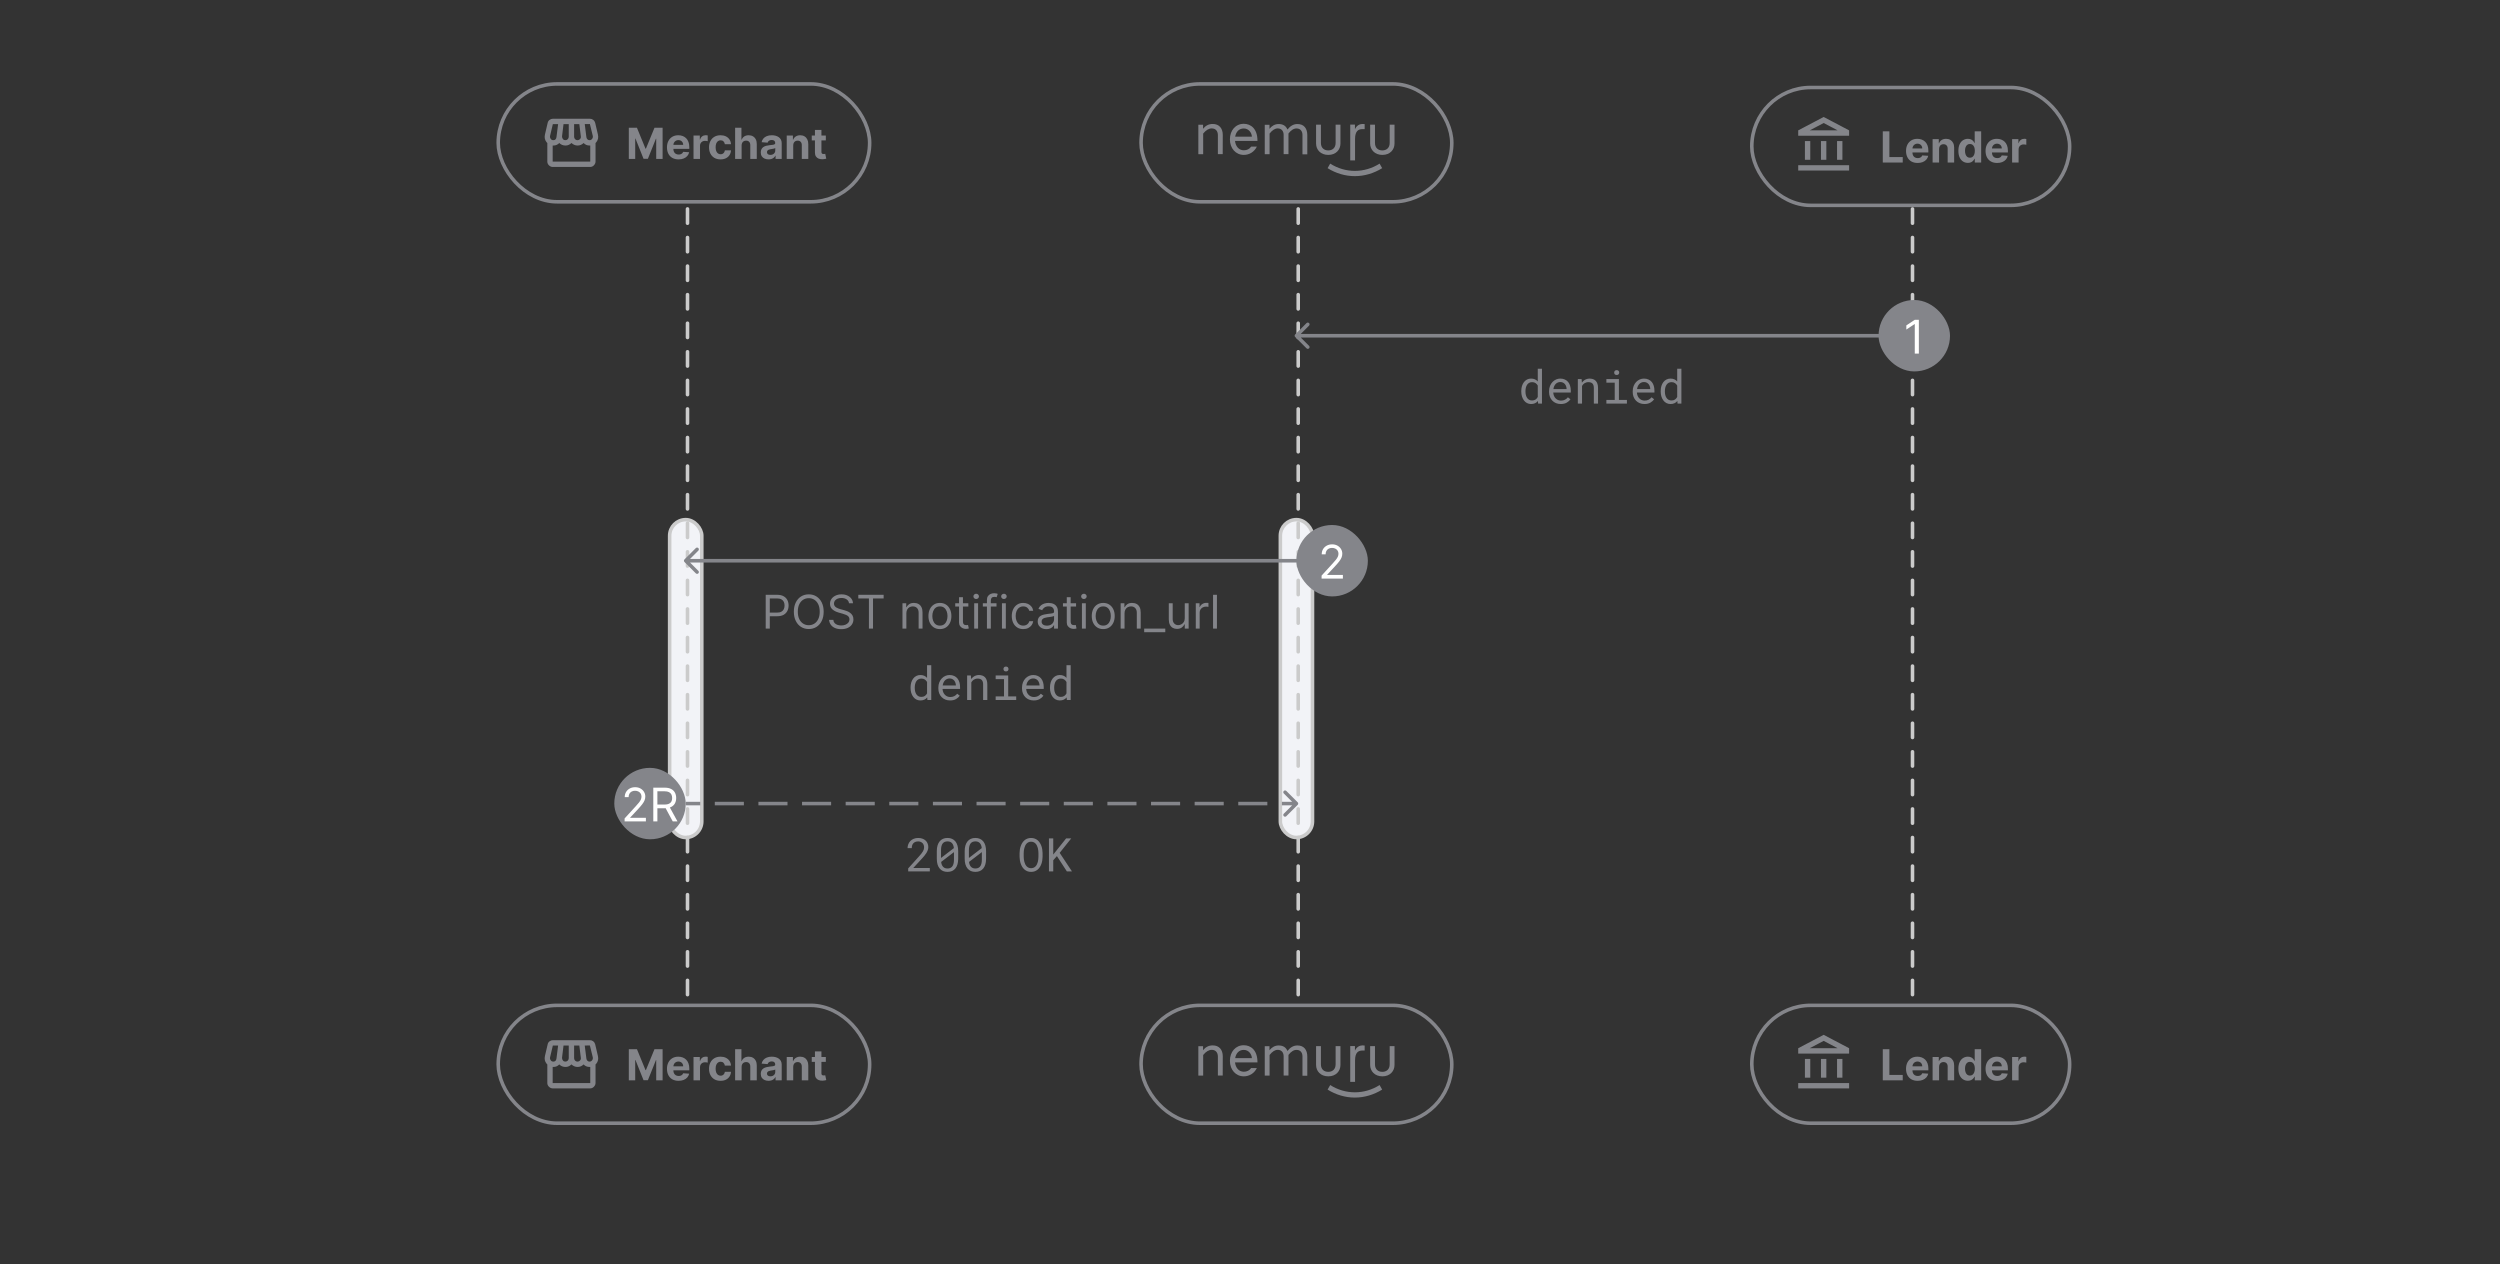 <svg width="700" height="354" viewBox="0 0 700 354" fill="none" xmlns="http://www.w3.org/2000/svg">
<rect x="0" y="0" width="700" height="354" fill="#333333" stroke="none"/>
<rect x="187.5" y="145.5" width="9" height="89" rx="4.5" fill="#F2F3F7" stroke="#CBCBCB"/>
<rect x="358.5" y="145.5" width="9" height="89" rx="4.5" fill="#F2F3F7" stroke="#CBCBCB"/>
<line x1="192.5" y1="58.5" x2="192.5" y2="280.5" stroke="#CBCBCB" stroke-linecap="round" stroke-dasharray="4 4"/>
<line x1="363.5" y1="58.5" x2="363.5" y2="280.5" stroke="#CBCBCB" stroke-linecap="round" stroke-dasharray="4 4"/>
<line x1="535.5" y1="58.5" x2="535.5" y2="280.5" stroke="#CBCBCB" stroke-linecap="round" stroke-dasharray="4 4"/>
<path d="M362.646 93.646C362.451 93.842 362.451 94.158 362.646 94.354L365.828 97.535C366.024 97.731 366.34 97.731 366.536 97.535C366.731 97.34 366.731 97.024 366.536 96.828L363.707 94L366.536 91.172C366.731 90.976 366.731 90.66 366.536 90.465C366.34 90.269 366.024 90.269 365.828 90.465L362.646 93.646ZM535 93.5L363 93.5V94.5L535 94.5V93.5Z" fill="#84858A"/>
<path d="M425.957 109.509V109.642C425.957 110.133 426.022 110.592 426.154 111.02C426.285 111.443 426.469 111.811 426.706 112.124C426.943 112.437 427.228 112.683 427.563 112.86C427.901 113.038 428.278 113.127 428.693 113.127C429.116 113.127 429.486 113.055 429.803 112.911C430.121 112.767 430.394 112.556 430.622 112.276L430.673 113H431.752V103.25H430.578V106.811C430.354 106.549 430.087 106.35 429.778 106.214C429.473 106.075 429.116 106.005 428.705 106.005C428.286 106.005 427.908 106.092 427.569 106.265C427.23 106.439 426.943 106.68 426.706 106.989C426.465 107.298 426.278 107.668 426.147 108.1C426.02 108.527 425.957 108.997 425.957 109.509ZM427.131 109.642V109.509C427.131 109.174 427.167 108.857 427.239 108.557C427.311 108.252 427.423 107.983 427.575 107.75C427.723 107.522 427.914 107.34 428.147 107.205C428.384 107.069 428.667 107.001 428.997 107.001C429.382 107.001 429.704 107.092 429.962 107.274C430.22 107.452 430.425 107.681 430.578 107.96V111.146C430.425 111.447 430.22 111.686 429.962 111.864C429.704 112.042 429.378 112.13 428.985 112.13C428.659 112.13 428.379 112.065 428.147 111.934C427.914 111.798 427.723 111.616 427.575 111.388C427.423 111.159 427.311 110.895 427.239 110.594C427.167 110.294 427.131 109.976 427.131 109.642ZM437.021 113.127C437.689 113.127 438.25 112.994 438.703 112.727C439.16 112.456 439.503 112.147 439.731 111.8L439.014 111.242C438.798 111.521 438.527 111.745 438.201 111.915C437.876 112.084 437.503 112.168 437.084 112.168C436.767 112.168 436.477 112.109 436.215 111.991C435.952 111.872 435.728 111.709 435.542 111.502C435.36 111.307 435.216 111.083 435.11 110.829C435.008 110.575 434.943 110.281 434.913 109.947V109.902H439.82V109.375C439.82 108.897 439.759 108.453 439.636 108.042C439.517 107.632 439.335 107.274 439.09 106.97C438.845 106.669 438.536 106.434 438.163 106.265C437.795 106.092 437.363 106.005 436.868 106.005C436.475 106.005 436.09 106.085 435.713 106.246C435.341 106.407 435.008 106.638 434.716 106.938C434.42 107.243 434.183 107.615 434.006 108.055C433.828 108.491 433.739 108.986 433.739 109.541V109.807C433.739 110.285 433.819 110.728 433.98 111.134C434.141 111.54 434.365 111.891 434.653 112.188C434.941 112.484 435.286 112.714 435.688 112.879C436.094 113.044 436.538 113.127 437.021 113.127ZM436.868 106.97C437.169 106.97 437.427 107.025 437.643 107.135C437.863 107.245 438.045 107.389 438.189 107.566C438.333 107.744 438.445 107.956 438.525 108.201C438.605 108.442 438.646 108.669 438.646 108.88V108.938H434.951C434.998 108.62 435.078 108.341 435.193 108.1C435.311 107.854 435.455 107.647 435.624 107.478C435.793 107.312 435.984 107.188 436.196 107.103C436.407 107.014 436.631 106.97 436.868 106.97ZM441.794 113H442.968V108.074C443.049 107.926 443.142 107.791 443.248 107.668C443.358 107.545 443.476 107.437 443.603 107.344C443.76 107.238 443.931 107.156 444.117 107.097C444.304 107.033 444.505 107.001 444.72 107.001C444.97 107.001 445.19 107.031 445.381 107.09C445.575 107.15 445.74 107.245 445.876 107.376C446.007 107.507 446.106 107.679 446.174 107.89C446.242 108.102 446.276 108.36 446.276 108.665V113H447.45V108.639C447.45 108.182 447.393 107.789 447.279 107.458C447.168 107.124 447.01 106.849 446.802 106.633C446.595 106.417 446.343 106.259 446.047 106.157C445.755 106.056 445.429 106.005 445.07 106.005C444.803 106.009 444.549 106.049 444.308 106.125C444.071 106.197 443.851 106.301 443.648 106.437C443.512 106.525 443.383 106.631 443.26 106.754C443.142 106.872 443.032 107.004 442.93 107.147L442.848 106.132H441.794V113ZM449.786 106.132V107.154H452.122V111.984H449.786V113H455.537V111.984H453.296V106.132H449.786ZM451.969 104.329C451.969 104.52 452.027 104.678 452.141 104.805C452.259 104.932 452.437 104.996 452.674 104.996C452.907 104.996 453.082 104.932 453.201 104.805C453.319 104.678 453.379 104.52 453.379 104.329C453.379 104.223 453.362 104.126 453.328 104.037C453.294 103.948 453.243 103.874 453.175 103.815C453.12 103.76 453.051 103.718 452.966 103.688C452.881 103.654 452.784 103.637 452.674 103.637C452.564 103.637 452.465 103.654 452.376 103.688C452.291 103.718 452.221 103.76 452.166 103.815C452.098 103.878 452.048 103.955 452.014 104.043C451.984 104.132 451.969 104.228 451.969 104.329ZM460.444 113.127C461.112 113.127 461.673 112.994 462.126 112.727C462.583 112.456 462.925 112.147 463.154 111.8L462.437 111.242C462.221 111.521 461.95 111.745 461.624 111.915C461.298 112.084 460.926 112.168 460.507 112.168C460.19 112.168 459.9 112.109 459.637 111.991C459.375 111.872 459.151 111.709 458.965 111.502C458.783 111.307 458.639 111.083 458.533 110.829C458.431 110.575 458.366 110.281 458.336 109.947V109.902H463.243V109.375C463.243 108.897 463.182 108.453 463.059 108.042C462.94 107.632 462.758 107.274 462.513 106.97C462.267 106.669 461.959 106.434 461.586 106.265C461.218 106.092 460.786 106.005 460.291 106.005C459.898 106.005 459.513 106.085 459.136 106.246C458.764 106.407 458.431 106.638 458.139 106.938C457.843 107.243 457.606 107.615 457.428 108.055C457.251 108.491 457.162 108.986 457.162 109.541V109.807C457.162 110.285 457.242 110.728 457.403 111.134C457.564 111.54 457.788 111.891 458.076 112.188C458.364 112.484 458.709 112.714 459.111 112.879C459.517 113.044 459.961 113.127 460.444 113.127ZM460.291 106.97C460.592 106.97 460.85 107.025 461.066 107.135C461.286 107.245 461.468 107.389 461.612 107.566C461.755 107.744 461.868 107.956 461.948 108.201C462.028 108.442 462.069 108.669 462.069 108.88V108.938H458.374C458.421 108.62 458.501 108.341 458.615 108.1C458.734 107.854 458.878 107.647 459.047 107.478C459.216 107.312 459.407 107.188 459.618 107.103C459.83 107.014 460.054 106.97 460.291 106.97ZM464.995 109.509V109.642C464.995 110.133 465.06 110.592 465.192 111.02C465.323 111.443 465.507 111.811 465.744 112.124C465.981 112.437 466.266 112.683 466.601 112.86C466.939 113.038 467.316 113.127 467.731 113.127C468.154 113.127 468.524 113.055 468.841 112.911C469.159 112.767 469.432 112.556 469.66 112.276L469.711 113H470.79V103.25H469.616V106.811C469.392 106.549 469.125 106.35 468.816 106.214C468.511 106.075 468.154 106.005 467.743 106.005C467.324 106.005 466.946 106.092 466.607 106.265C466.269 106.439 465.981 106.68 465.744 106.989C465.503 107.298 465.316 107.668 465.185 108.1C465.058 108.527 464.995 108.997 464.995 109.509ZM466.169 109.642V109.509C466.169 109.174 466.205 108.857 466.277 108.557C466.349 108.252 466.461 107.983 466.613 107.75C466.762 107.522 466.952 107.34 467.185 107.205C467.422 107.069 467.705 107.001 468.035 107.001C468.42 107.001 468.742 107.092 469 107.274C469.258 107.452 469.464 107.681 469.616 107.96V111.146C469.464 111.447 469.258 111.686 469 111.864C468.742 112.042 468.416 112.13 468.023 112.13C467.697 112.13 467.418 112.065 467.185 111.934C466.952 111.798 466.762 111.616 466.613 111.388C466.461 111.159 466.349 110.895 466.277 110.594C466.205 110.294 466.169 109.976 466.169 109.642Z" fill="#84858A"/>
<rect x="526" y="84" width="20" height="20" rx="10" fill="#84858A"/>
<path d="M537.281 89.546V99H536.136V90.746H536.081L533.773 92.278V91.115L536.136 89.546H537.281Z" fill="white"/>
<path d="M191.646 156.646C191.451 156.842 191.451 157.158 191.646 157.354L194.828 160.536C195.024 160.731 195.34 160.731 195.536 160.536C195.731 160.34 195.731 160.024 195.536 159.828L192.707 157L195.536 154.172C195.731 153.976 195.731 153.66 195.536 153.464C195.34 153.269 195.024 153.269 194.828 153.464L191.646 156.646ZM364 156.5L192 156.5V157.5L364 157.5V156.5Z" fill="#84858A"/>
<path d="M214.398 176V166.545H217.592C218.334 166.545 218.94 166.679 219.411 166.947C219.885 167.212 220.236 167.57 220.464 168.023C220.691 168.475 220.805 168.98 220.805 169.537C220.805 170.094 220.691 170.6 220.464 171.056C220.239 171.511 219.891 171.874 219.42 172.145C218.949 172.413 218.346 172.547 217.611 172.547H215.321V171.531H217.574C218.081 171.531 218.489 171.444 218.797 171.268C219.105 171.093 219.328 170.856 219.466 170.557C219.608 170.256 219.679 169.915 219.679 169.537C219.679 169.158 219.608 168.82 219.466 168.521C219.328 168.223 219.103 167.989 218.792 167.82C218.482 167.647 218.069 167.561 217.555 167.561H215.542V176H214.398ZM230.627 171.273C230.627 172.27 230.447 173.132 230.087 173.858C229.727 174.584 229.233 175.144 228.605 175.538C227.977 175.932 227.26 176.129 226.453 176.129C225.647 176.129 224.93 175.932 224.302 175.538C223.674 175.144 223.18 174.584 222.82 173.858C222.46 173.132 222.28 172.27 222.28 171.273C222.28 170.276 222.46 169.414 222.82 168.688C223.18 167.961 223.674 167.401 224.302 167.007C224.93 166.613 225.647 166.416 226.453 166.416C227.26 166.416 227.977 166.613 228.605 167.007C229.233 167.401 229.727 167.961 230.087 168.688C230.447 169.414 230.627 170.276 230.627 171.273ZM229.519 171.273C229.519 170.454 229.382 169.763 229.108 169.2C228.837 168.637 228.469 168.21 228.005 167.921C227.543 167.632 227.026 167.487 226.453 167.487C225.881 167.487 225.362 167.632 224.898 167.921C224.436 168.21 224.068 168.637 223.794 169.2C223.524 169.763 223.388 170.454 223.388 171.273C223.388 172.091 223.524 172.782 223.794 173.346C224.068 173.909 224.436 174.335 224.898 174.624C225.362 174.914 225.881 175.058 226.453 175.058C227.026 175.058 227.543 174.914 228.005 174.624C228.469 174.335 228.837 173.909 229.108 173.346C229.382 172.782 229.519 172.091 229.519 171.273ZM237.722 168.909C237.667 168.441 237.442 168.078 237.048 167.82C236.654 167.561 236.171 167.432 235.599 167.432C235.18 167.432 234.814 167.5 234.5 167.635C234.189 167.77 233.946 167.957 233.771 168.194C233.598 168.431 233.512 168.7 233.512 169.001C233.512 169.254 233.572 169.471 233.692 169.652C233.815 169.831 233.972 169.98 234.163 170.1C234.354 170.217 234.554 170.314 234.763 170.391C234.972 170.465 235.165 170.525 235.34 170.571L236.3 170.83C236.547 170.894 236.821 170.983 237.122 171.097C237.427 171.211 237.718 171.367 237.995 171.564C238.275 171.757 238.506 172.007 238.687 172.311C238.869 172.616 238.959 172.99 238.959 173.433C238.959 173.944 238.826 174.406 238.558 174.818C238.293 175.231 237.905 175.558 237.395 175.801C236.887 176.045 236.27 176.166 235.543 176.166C234.866 176.166 234.28 176.057 233.784 175.838C233.292 175.62 232.904 175.315 232.621 174.924C232.341 174.533 232.182 174.08 232.146 173.562H233.327C233.358 173.92 233.478 174.215 233.687 174.449C233.9 174.68 234.168 174.852 234.491 174.966C234.817 175.077 235.168 175.132 235.543 175.132C235.98 175.132 236.373 175.061 236.72 174.92C237.068 174.775 237.344 174.575 237.547 174.32C237.75 174.061 237.852 173.759 237.852 173.415C237.852 173.101 237.764 172.845 237.588 172.648C237.413 172.451 237.182 172.291 236.896 172.168C236.61 172.045 236.3 171.937 235.968 171.845L234.805 171.513C234.066 171.3 233.481 170.997 233.05 170.603C232.62 170.209 232.404 169.694 232.404 169.057C232.404 168.527 232.547 168.066 232.833 167.672C233.123 167.275 233.511 166.967 233.997 166.749C234.486 166.527 235.032 166.416 235.636 166.416C236.245 166.416 236.787 166.525 237.261 166.744C237.735 166.959 238.11 167.255 238.387 167.63C238.667 168.006 238.815 168.432 238.83 168.909H237.722ZM240.325 167.561V166.545H247.416V167.561H244.443V176H243.298V167.561H240.325ZM253.781 171.734V176H252.691V168.909H253.744V170.017H253.836C254.002 169.657 254.255 169.368 254.593 169.149C254.932 168.928 255.369 168.817 255.904 168.817C256.384 168.817 256.804 168.915 257.165 169.112C257.525 169.306 257.805 169.602 258.005 169.999C258.205 170.393 258.305 170.891 258.305 171.494V176H257.215V171.568C257.215 171.011 257.071 170.577 256.781 170.266C256.492 169.952 256.095 169.795 255.59 169.795C255.243 169.795 254.932 169.871 254.658 170.022C254.387 170.172 254.173 170.393 254.016 170.682C253.859 170.971 253.781 171.322 253.781 171.734ZM263.176 176.148C262.536 176.148 261.975 175.995 261.491 175.691C261.011 175.386 260.636 174.96 260.365 174.412C260.097 173.864 259.963 173.224 259.963 172.491C259.963 171.753 260.097 171.108 260.365 170.557C260.636 170.006 261.011 169.578 261.491 169.274C261.975 168.969 262.536 168.817 263.176 168.817C263.817 168.817 264.377 168.969 264.857 169.274C265.34 169.578 265.715 170.006 265.983 170.557C266.254 171.108 266.389 171.753 266.389 172.491C266.389 173.224 266.254 173.864 265.983 174.412C265.715 174.96 265.34 175.386 264.857 175.691C264.377 175.995 263.817 176.148 263.176 176.148ZM263.176 175.169C263.663 175.169 264.063 175.044 264.377 174.795C264.691 174.546 264.923 174.218 265.074 173.812C265.225 173.406 265.3 172.965 265.3 172.491C265.3 172.018 265.225 171.576 265.074 171.167C264.923 170.757 264.691 170.426 264.377 170.174C264.063 169.922 263.663 169.795 263.176 169.795C262.69 169.795 262.29 169.922 261.976 170.174C261.662 170.426 261.43 170.757 261.279 171.167C261.128 171.576 261.053 172.018 261.053 172.491C261.053 172.965 261.128 173.406 261.279 173.812C261.43 174.218 261.662 174.546 261.976 174.795C262.29 175.044 262.69 175.169 263.176 175.169ZM271.136 168.909V169.832H267.462V168.909H271.136ZM268.533 167.21H269.622V173.969C269.622 174.277 269.667 174.507 269.756 174.661C269.848 174.812 269.965 174.914 270.107 174.966C270.252 175.015 270.404 175.04 270.564 175.04C270.684 175.04 270.782 175.034 270.859 175.021C270.936 175.006 270.998 174.994 271.044 174.984L271.266 175.963C271.192 175.991 271.089 176.018 270.956 176.046C270.824 176.077 270.656 176.092 270.453 176.092C270.145 176.092 269.844 176.026 269.548 175.894C269.256 175.761 269.013 175.56 268.819 175.289C268.628 175.018 268.533 174.677 268.533 174.264V167.21ZM272.775 176V168.909H273.865V176H272.775ZM273.329 167.727C273.117 167.727 272.934 167.655 272.78 167.51C272.629 167.366 272.554 167.192 272.554 166.989C272.554 166.786 272.629 166.612 272.78 166.467C272.934 166.322 273.117 166.25 273.329 166.25C273.542 166.25 273.723 166.322 273.874 166.467C274.028 166.612 274.105 166.786 274.105 166.989C274.105 167.192 274.028 167.366 273.874 167.51C273.723 167.655 273.542 167.727 273.329 167.727ZM279.018 168.909V169.832H275.195V168.909H279.018ZM276.34 176V167.93C276.34 167.524 276.436 167.186 276.626 166.915C276.817 166.644 277.065 166.441 277.37 166.305C277.674 166.17 277.996 166.102 278.335 166.102C278.602 166.102 278.821 166.124 278.99 166.167C279.159 166.21 279.286 166.25 279.369 166.287L279.055 167.229C278.999 167.21 278.922 167.187 278.824 167.159C278.729 167.132 278.602 167.118 278.445 167.118C278.085 167.118 277.825 167.209 277.665 167.39C277.508 167.572 277.43 167.838 277.43 168.189V176H276.34ZM280.545 176V168.909H281.634V176H280.545ZM281.099 167.727C280.886 167.727 280.703 167.655 280.549 167.51C280.399 167.366 280.323 167.192 280.323 166.989C280.323 166.786 280.399 166.612 280.549 166.467C280.703 166.322 280.886 166.25 281.099 166.25C281.311 166.25 281.493 166.322 281.643 166.467C281.797 166.612 281.874 166.786 281.874 166.989C281.874 167.192 281.797 167.366 281.643 167.51C281.493 167.655 281.311 167.727 281.099 167.727ZM286.51 176.148C285.846 176.148 285.273 175.991 284.793 175.677C284.313 175.363 283.944 174.931 283.685 174.38C283.427 173.829 283.297 173.199 283.297 172.491C283.297 171.771 283.43 171.136 283.694 170.585C283.962 170.031 284.334 169.598 284.811 169.288C285.292 168.974 285.852 168.817 286.492 168.817C286.99 168.817 287.44 168.909 287.84 169.094C288.24 169.278 288.568 169.537 288.823 169.869C289.079 170.202 289.237 170.589 289.299 171.033H288.209C288.126 170.71 287.941 170.423 287.655 170.174C287.372 169.922 286.99 169.795 286.51 169.795C286.086 169.795 285.713 169.906 285.393 170.128C285.076 170.346 284.828 170.656 284.65 171.056C284.474 171.453 284.387 171.919 284.387 172.455C284.387 173.002 284.473 173.479 284.645 173.886C284.821 174.292 285.067 174.607 285.384 174.832C285.704 175.057 286.079 175.169 286.51 175.169C286.793 175.169 287.05 175.12 287.281 175.021C287.512 174.923 287.708 174.781 287.868 174.597C288.028 174.412 288.142 174.19 288.209 173.932H289.299C289.237 174.35 289.085 174.727 288.842 175.063C288.602 175.395 288.283 175.66 287.886 175.857C287.492 176.051 287.034 176.148 286.51 176.148ZM292.978 176.166C292.529 176.166 292.121 176.082 291.755 175.912C291.388 175.74 291.098 175.492 290.882 175.169C290.667 174.843 290.559 174.449 290.559 173.987C290.559 173.581 290.639 173.252 290.799 172.999C290.959 172.744 291.173 172.544 291.441 172.399C291.709 172.254 292.004 172.147 292.327 172.076C292.653 172.002 292.981 171.944 293.31 171.901C293.741 171.845 294.091 171.804 294.358 171.776C294.629 171.745 294.826 171.694 294.949 171.624C295.075 171.553 295.139 171.43 295.139 171.254V171.217C295.139 170.762 295.014 170.408 294.765 170.156C294.518 169.903 294.144 169.777 293.643 169.777C293.123 169.777 292.715 169.891 292.419 170.119C292.124 170.346 291.916 170.589 291.796 170.848L290.762 170.479C290.947 170.048 291.193 169.712 291.501 169.472C291.812 169.229 292.15 169.06 292.516 168.964C292.886 168.866 293.249 168.817 293.606 168.817C293.834 168.817 294.095 168.844 294.391 168.9C294.689 168.952 294.977 169.061 295.254 169.228C295.534 169.394 295.766 169.645 295.951 169.98C296.136 170.316 296.228 170.765 296.228 171.328V176H295.139V175.04H295.083C295.009 175.194 294.886 175.358 294.714 175.534C294.541 175.709 294.312 175.858 294.026 175.982C293.74 176.105 293.39 176.166 292.978 176.166ZM293.144 175.188C293.575 175.188 293.938 175.103 294.234 174.934C294.532 174.764 294.757 174.546 294.908 174.278C295.062 174.01 295.139 173.729 295.139 173.433V172.436C295.092 172.491 294.991 172.542 294.834 172.588C294.68 172.632 294.501 172.67 294.298 172.704C294.098 172.735 293.903 172.762 293.712 172.787C293.524 172.808 293.372 172.827 293.255 172.842C292.972 172.879 292.707 172.939 292.461 173.022C292.218 173.102 292.021 173.224 291.87 173.387C291.722 173.547 291.648 173.766 291.648 174.043C291.648 174.421 291.789 174.707 292.069 174.901C292.352 175.092 292.71 175.188 293.144 175.188ZM301.3 168.909V169.832H297.626V168.909H301.3ZM298.697 167.21H299.786V173.969C299.786 174.277 299.831 174.507 299.92 174.661C300.012 174.812 300.129 174.914 300.271 174.966C300.416 175.015 300.568 175.04 300.728 175.04C300.848 175.04 300.946 175.034 301.023 175.021C301.1 175.006 301.162 174.994 301.208 174.984L301.43 175.963C301.356 175.991 301.253 176.018 301.12 176.046C300.988 176.077 300.82 176.092 300.617 176.092C300.309 176.092 300.008 176.026 299.712 175.894C299.42 175.761 299.177 175.56 298.983 175.289C298.792 175.018 298.697 174.677 298.697 174.264V167.21ZM302.939 176V168.909H304.029V176H302.939ZM303.493 167.727C303.281 167.727 303.098 167.655 302.944 167.51C302.793 167.366 302.718 167.192 302.718 166.989C302.718 166.786 302.793 166.612 302.944 166.467C303.098 166.322 303.281 166.25 303.493 166.25C303.706 166.25 303.887 166.322 304.038 166.467C304.192 166.612 304.269 166.786 304.269 166.989C304.269 167.192 304.192 167.366 304.038 167.51C303.887 167.655 303.706 167.727 303.493 167.727ZM308.905 176.148C308.265 176.148 307.703 175.995 307.22 175.691C306.74 175.386 306.364 174.96 306.093 174.412C305.826 173.864 305.692 173.224 305.692 172.491C305.692 171.753 305.826 171.108 306.093 170.557C306.364 170.006 306.74 169.578 307.22 169.274C307.703 168.969 308.265 168.817 308.905 168.817C309.545 168.817 310.105 168.969 310.585 169.274C311.068 169.578 311.444 170.006 311.712 170.557C311.983 171.108 312.118 171.753 312.118 172.491C312.118 173.224 311.983 173.864 311.712 174.412C311.444 174.96 311.068 175.386 310.585 175.691C310.105 175.995 309.545 176.148 308.905 176.148ZM308.905 175.169C309.391 175.169 309.791 175.044 310.105 174.795C310.419 174.546 310.651 174.218 310.802 173.812C310.953 173.406 311.028 172.965 311.028 172.491C311.028 172.018 310.953 171.576 310.802 171.167C310.651 170.757 310.419 170.426 310.105 170.174C309.791 169.922 309.391 169.795 308.905 169.795C308.419 169.795 308.019 169.922 307.705 170.174C307.391 170.426 307.158 170.757 307.008 171.167C306.857 171.576 306.781 172.018 306.781 172.491C306.781 172.965 306.857 173.406 307.008 173.812C307.158 174.218 307.391 174.546 307.705 174.795C308.019 175.044 308.419 175.169 308.905 175.169ZM314.871 171.734V176H313.781V168.909H314.834V170.017H314.926C315.092 169.657 315.344 169.368 315.683 169.149C316.022 168.928 316.459 168.817 316.994 168.817C317.474 168.817 317.894 168.915 318.254 169.112C318.614 169.306 318.895 169.602 319.095 169.999C319.295 170.393 319.395 170.891 319.395 171.494V176H318.305V171.568C318.305 171.011 318.161 170.577 317.871 170.266C317.582 169.952 317.185 169.795 316.68 169.795C316.332 169.795 316.022 169.871 315.748 170.022C315.477 170.172 315.263 170.393 315.106 170.682C314.949 170.971 314.871 171.322 314.871 171.734ZM326.279 176V177.016H320.37V176H326.279ZM331.732 173.101V168.909H332.822V176H331.732V174.8H331.658C331.492 175.16 331.234 175.466 330.883 175.718C330.532 175.968 330.089 176.092 329.553 176.092C329.11 176.092 328.716 175.995 328.371 175.801C328.027 175.605 327.756 175.309 327.559 174.915C327.362 174.518 327.263 174.018 327.263 173.415V168.909H328.353V173.341C328.353 173.858 328.498 174.27 328.787 174.578C329.079 174.886 329.452 175.04 329.904 175.04C330.175 175.04 330.45 174.971 330.73 174.832C331.014 174.694 331.251 174.481 331.441 174.195C331.635 173.909 331.732 173.544 331.732 173.101ZM334.817 176V168.909H335.87V169.98H335.944C336.073 169.629 336.307 169.345 336.645 169.126C336.984 168.908 337.365 168.798 337.79 168.798C337.87 168.798 337.97 168.8 338.09 168.803C338.21 168.806 338.301 168.811 338.363 168.817V169.925C338.326 169.915 338.241 169.902 338.109 169.883C337.979 169.862 337.843 169.851 337.698 169.851C337.353 169.851 337.045 169.923 336.775 170.068C336.507 170.209 336.294 170.406 336.137 170.659C335.984 170.908 335.907 171.193 335.907 171.513V176H334.817ZM340.744 166.545V176H339.654V166.545H340.744ZM254.957 192.509V192.642C254.957 193.133 255.022 193.592 255.154 194.02C255.285 194.443 255.469 194.811 255.706 195.124C255.943 195.437 256.228 195.683 256.563 195.86C256.901 196.038 257.278 196.127 257.693 196.127C258.116 196.127 258.486 196.055 258.803 195.911C259.121 195.767 259.394 195.556 259.622 195.276L259.673 196H260.752V186.25H259.578V189.811C259.354 189.549 259.087 189.35 258.778 189.214C258.473 189.075 258.116 189.005 257.705 189.005C257.286 189.005 256.908 189.092 256.569 189.265C256.23 189.439 255.943 189.68 255.706 189.989C255.465 190.298 255.278 190.668 255.147 191.1C255.02 191.527 254.957 191.997 254.957 192.509ZM256.131 192.642V192.509C256.131 192.174 256.167 191.857 256.239 191.557C256.311 191.252 256.423 190.983 256.575 190.75C256.723 190.522 256.914 190.34 257.147 190.205C257.384 190.069 257.667 190.001 257.997 190.001C258.382 190.001 258.704 190.092 258.962 190.274C259.22 190.452 259.425 190.681 259.578 190.96V194.146C259.425 194.447 259.22 194.686 258.962 194.864C258.704 195.042 258.378 195.13 257.985 195.13C257.659 195.13 257.379 195.065 257.147 194.934C256.914 194.798 256.723 194.616 256.575 194.388C256.423 194.159 256.311 193.895 256.239 193.594C256.167 193.294 256.131 192.976 256.131 192.642ZM266.021 196.127C266.689 196.127 267.25 195.994 267.703 195.727C268.16 195.456 268.503 195.147 268.731 194.8L268.014 194.242C267.798 194.521 267.527 194.745 267.201 194.915C266.876 195.084 266.503 195.168 266.084 195.168C265.767 195.168 265.477 195.109 265.215 194.991C264.952 194.872 264.728 194.709 264.542 194.502C264.36 194.307 264.216 194.083 264.11 193.829C264.008 193.575 263.943 193.281 263.913 192.947V192.902H268.82V192.375C268.82 191.897 268.759 191.453 268.636 191.042C268.517 190.632 268.335 190.274 268.09 189.97C267.845 189.669 267.536 189.434 267.163 189.265C266.795 189.092 266.363 189.005 265.868 189.005C265.475 189.005 265.09 189.085 264.713 189.246C264.341 189.407 264.008 189.638 263.716 189.938C263.42 190.243 263.183 190.615 263.006 191.055C262.828 191.491 262.739 191.986 262.739 192.541V192.807C262.739 193.285 262.819 193.728 262.98 194.134C263.141 194.54 263.365 194.891 263.653 195.188C263.941 195.484 264.286 195.714 264.688 195.879C265.094 196.044 265.538 196.127 266.021 196.127ZM265.868 189.97C266.169 189.97 266.427 190.025 266.643 190.135C266.863 190.245 267.045 190.389 267.189 190.566C267.333 190.744 267.445 190.956 267.525 191.201C267.605 191.442 267.646 191.669 267.646 191.88V191.938H263.951C263.998 191.62 264.078 191.341 264.193 191.1C264.311 190.854 264.455 190.647 264.624 190.478C264.793 190.312 264.984 190.188 265.196 190.103C265.407 190.014 265.631 189.97 265.868 189.97ZM270.794 196H271.968V191.074C272.049 190.926 272.142 190.791 272.248 190.668C272.358 190.545 272.476 190.437 272.603 190.344C272.76 190.238 272.931 190.156 273.117 190.097C273.304 190.033 273.505 190.001 273.72 190.001C273.97 190.001 274.19 190.031 274.381 190.09C274.575 190.15 274.74 190.245 274.876 190.376C275.007 190.507 275.106 190.679 275.174 190.89C275.242 191.102 275.276 191.36 275.276 191.665V196H276.45V191.639C276.45 191.182 276.393 190.789 276.279 190.458C276.168 190.124 276.01 189.849 275.802 189.633C275.595 189.417 275.343 189.259 275.047 189.157C274.755 189.056 274.429 189.005 274.07 189.005C273.803 189.009 273.549 189.049 273.308 189.125C273.071 189.197 272.851 189.301 272.648 189.437C272.512 189.525 272.383 189.631 272.26 189.754C272.142 189.872 272.032 190.004 271.93 190.147L271.848 189.132H270.794V196ZM278.786 189.132V190.154H281.122V194.984H278.786V196H284.537V194.984H282.296V189.132H278.786ZM280.969 187.329C280.969 187.52 281.027 187.678 281.141 187.805C281.259 187.932 281.437 187.996 281.674 187.996C281.907 187.996 282.082 187.932 282.201 187.805C282.319 187.678 282.379 187.52 282.379 187.329C282.379 187.223 282.362 187.126 282.328 187.037C282.294 186.948 282.243 186.874 282.175 186.815C282.12 186.76 282.051 186.718 281.966 186.688C281.881 186.654 281.784 186.637 281.674 186.637C281.564 186.637 281.465 186.654 281.376 186.688C281.291 186.718 281.221 186.76 281.166 186.815C281.098 186.878 281.048 186.955 281.014 187.043C280.984 187.132 280.969 187.228 280.969 187.329ZM289.444 196.127C290.112 196.127 290.673 195.994 291.126 195.727C291.583 195.456 291.925 195.147 292.154 194.8L291.437 194.242C291.221 194.521 290.95 194.745 290.624 194.915C290.298 195.084 289.926 195.168 289.507 195.168C289.19 195.168 288.9 195.109 288.637 194.991C288.375 194.872 288.151 194.709 287.965 194.502C287.783 194.307 287.639 194.083 287.533 193.829C287.431 193.575 287.366 193.281 287.336 192.947V192.902H292.243V192.375C292.243 191.897 292.182 191.453 292.059 191.042C291.94 190.632 291.758 190.274 291.513 189.97C291.267 189.669 290.959 189.434 290.586 189.265C290.218 189.092 289.786 189.005 289.291 189.005C288.898 189.005 288.513 189.085 288.136 189.246C287.764 189.407 287.431 189.638 287.139 189.938C286.843 190.243 286.606 190.615 286.428 191.055C286.251 191.491 286.162 191.986 286.162 192.541V192.807C286.162 193.285 286.242 193.728 286.403 194.134C286.564 194.54 286.788 194.891 287.076 195.188C287.364 195.484 287.709 195.714 288.111 195.879C288.517 196.044 288.961 196.127 289.444 196.127ZM289.291 189.97C289.592 189.97 289.85 190.025 290.066 190.135C290.286 190.245 290.468 190.389 290.612 190.566C290.755 190.744 290.868 190.956 290.948 191.201C291.028 191.442 291.069 191.669 291.069 191.88V191.938H287.374C287.421 191.62 287.501 191.341 287.615 191.1C287.734 190.854 287.878 190.647 288.047 190.478C288.216 190.312 288.407 190.188 288.618 190.103C288.83 190.014 289.054 189.97 289.291 189.97ZM293.995 192.509V192.642C293.995 193.133 294.06 193.592 294.192 194.02C294.323 194.443 294.507 194.811 294.744 195.124C294.981 195.437 295.266 195.683 295.601 195.86C295.939 196.038 296.316 196.127 296.731 196.127C297.154 196.127 297.524 196.055 297.841 195.911C298.159 195.767 298.432 195.556 298.66 195.276L298.711 196H299.79V186.25H298.616V189.811C298.392 189.549 298.125 189.35 297.816 189.214C297.511 189.075 297.154 189.005 296.743 189.005C296.324 189.005 295.946 189.092 295.607 189.265C295.269 189.439 294.981 189.68 294.744 189.989C294.503 190.298 294.316 190.668 294.185 191.1C294.058 191.527 293.995 191.997 293.995 192.509ZM295.169 192.642V192.509C295.169 192.174 295.205 191.857 295.277 191.557C295.349 191.252 295.461 190.983 295.613 190.75C295.762 190.522 295.952 190.34 296.185 190.205C296.422 190.069 296.705 190.001 297.035 190.001C297.42 190.001 297.742 190.092 298 190.274C298.258 190.452 298.464 190.681 298.616 190.96V194.146C298.464 194.447 298.258 194.686 298 194.864C297.742 195.042 297.416 195.13 297.023 195.13C296.697 195.13 296.418 195.065 296.185 194.934C295.952 194.798 295.762 194.616 295.613 194.388C295.461 194.159 295.349 193.895 295.277 193.594C295.205 193.294 295.169 192.976 295.169 192.642Z" fill="#84858A"/>
<rect x="363" y="147" width="20" height="20" rx="10" fill="#84858A"/>
<path d="M370.043 162V161.169L373.164 157.753C373.53 157.353 373.832 157.005 374.069 156.71C374.306 156.411 374.481 156.131 374.595 155.869C374.712 155.605 374.77 155.328 374.77 155.038C374.77 154.706 374.69 154.418 374.53 154.175C374.373 153.932 374.158 153.744 373.884 153.612C373.61 153.48 373.302 153.413 372.961 153.413C372.598 153.413 372.281 153.489 372.01 153.64C371.742 153.787 371.534 153.995 371.387 154.263C371.242 154.531 371.17 154.844 371.17 155.205H370.08C370.08 154.651 370.208 154.164 370.463 153.746C370.719 153.327 371.066 153.001 371.507 152.767C371.95 152.533 372.447 152.416 372.998 152.416C373.552 152.416 374.043 152.533 374.47 152.767C374.898 153.001 375.234 153.316 375.477 153.713C375.72 154.11 375.841 154.552 375.841 155.038C375.841 155.386 375.778 155.726 375.652 156.059C375.529 156.388 375.314 156.756 375.006 157.162C374.701 157.565 374.278 158.058 373.736 158.639L371.613 160.911V160.984H376.008V162H370.043Z" fill="white"/>
<path d="M363.354 225.354C363.549 225.158 363.549 224.842 363.354 224.646L360.172 221.464C359.976 221.269 359.66 221.269 359.464 221.464C359.269 221.66 359.269 221.976 359.464 222.172L362.293 225L359.464 227.828C359.269 228.024 359.269 228.34 359.464 228.536C359.66 228.731 359.976 228.731 360.172 228.536L363.354 225.354ZM363 224.5H358.929V225.5H363V224.5ZM354.857 224.5H346.714V225.5H354.857V224.5ZM342.643 224.5H334.5V225.5H342.643V224.5ZM330.429 224.5H322.286V225.5H330.429V224.5ZM318.214 224.5H310.071V225.5H318.214V224.5ZM306 224.5H297.857V225.5H306V224.5ZM293.786 224.5H285.643V225.5H293.786V224.5ZM281.571 224.5H273.429V225.5H281.571V224.5ZM269.357 224.5H261.214V225.5H269.357V224.5ZM257.143 224.5H249V225.5H257.143V224.5ZM244.929 224.5H236.786V225.5H244.929V224.5ZM232.714 224.5H224.571V225.5H232.714V224.5ZM220.5 224.5H212.357V225.5H220.5V224.5ZM208.286 224.5H200.143V225.5H208.286V224.5ZM196.071 224.5H192V225.5H196.071V224.5Z" fill="#84858A"/>
<path d="M260.35 244V243.042H255.71L258.192 240.35C258.425 240.096 258.645 239.842 258.852 239.588C259.064 239.33 259.25 239.07 259.411 238.808C259.567 238.545 259.692 238.281 259.785 238.014C259.878 237.743 259.925 237.47 259.925 237.195C259.925 236.827 259.859 236.486 259.728 236.173C259.601 235.86 259.417 235.589 259.176 235.361C258.935 235.132 258.638 234.955 258.287 234.828C257.94 234.696 257.549 234.631 257.113 234.631C256.639 234.631 256.216 234.707 255.843 234.859C255.475 235.012 255.164 235.217 254.91 235.475C254.652 235.733 254.455 236.036 254.32 236.383C254.184 236.726 254.117 237.092 254.117 237.481H255.297C255.297 237.193 255.333 236.933 255.405 236.7C255.481 236.467 255.596 236.269 255.748 236.104C255.896 235.943 256.082 235.818 256.307 235.729C256.535 235.64 256.804 235.596 257.113 235.596C257.367 235.596 257.593 235.64 257.792 235.729C257.995 235.814 258.169 235.93 258.313 236.078C258.452 236.226 258.558 236.402 258.63 236.605C258.706 236.804 258.744 237.018 258.744 237.246C258.744 237.432 258.721 237.614 258.674 237.792C258.628 237.965 258.549 238.15 258.439 238.344C258.329 238.543 258.183 238.759 258.001 238.992C257.82 239.224 257.593 239.491 257.322 239.792L254.294 243.156V244H260.35ZM268.291 240.464V238.3C268.291 237.712 268.223 237.191 268.088 236.738C267.952 236.281 267.758 235.896 267.504 235.583C267.246 235.27 266.931 235.033 266.558 234.872C266.19 234.707 265.769 234.625 265.295 234.625C264.825 234.625 264.404 234.707 264.032 234.872C263.664 235.033 263.353 235.27 263.099 235.583C262.841 235.896 262.644 236.281 262.508 236.738C262.373 237.191 262.305 237.712 262.305 238.3V240.464C262.305 241.053 262.373 241.575 262.508 242.032C262.644 242.485 262.841 242.866 263.099 243.175C263.357 243.492 263.672 243.731 264.044 243.892C264.417 244.049 264.838 244.127 265.308 244.127C265.782 244.127 266.203 244.047 266.571 243.886C266.939 243.725 267.25 243.488 267.504 243.175C267.758 242.866 267.952 242.485 268.088 242.032C268.223 241.575 268.291 241.053 268.291 240.464ZM263.486 240.229C263.486 240.119 263.486 240.012 263.486 239.906C263.486 239.8 263.486 239.694 263.486 239.588V238.04C263.486 237.608 263.528 237.229 263.613 236.903C263.702 236.573 263.835 236.305 264.013 236.097C264.161 235.932 264.341 235.807 264.552 235.723C264.768 235.634 265.016 235.589 265.295 235.589C265.57 235.589 265.811 235.63 266.019 235.71C266.23 235.79 266.408 235.911 266.552 236.072C266.7 236.228 266.816 236.425 266.901 236.662C266.99 236.895 267.051 237.164 267.085 237.468L263.486 240.229ZM267.11 240.712C267.11 241.165 267.064 241.558 266.971 241.893C266.882 242.227 266.74 242.498 266.545 242.705C266.402 242.857 266.226 242.974 266.019 243.054C265.811 243.135 265.574 243.175 265.308 243.175C265.054 243.175 264.825 243.139 264.622 243.067C264.419 242.991 264.245 242.881 264.102 242.737C263.945 242.584 263.818 242.392 263.721 242.159C263.623 241.922 263.556 241.649 263.518 241.34L267.11 238.592C267.11 238.71 267.11 238.861 267.11 239.042C267.11 239.22 267.11 239.341 267.11 239.404V240.712ZM276.099 240.464V238.3C276.099 237.712 276.031 237.191 275.896 236.738C275.76 236.281 275.565 235.896 275.312 235.583C275.053 235.27 274.738 235.033 274.366 234.872C273.998 234.707 273.577 234.625 273.103 234.625C272.633 234.625 272.212 234.707 271.839 234.872C271.471 235.033 271.16 235.27 270.906 235.583C270.648 235.896 270.451 236.281 270.316 236.738C270.181 237.191 270.113 237.712 270.113 238.3V240.464C270.113 241.053 270.181 241.575 270.316 242.032C270.451 242.485 270.648 242.866 270.906 243.175C271.164 243.492 271.48 243.731 271.852 243.892C272.224 244.049 272.646 244.127 273.115 244.127C273.589 244.127 274.01 244.047 274.378 243.886C274.747 243.725 275.058 243.488 275.312 243.175C275.565 242.866 275.76 242.485 275.896 242.032C276.031 241.575 276.099 241.053 276.099 240.464ZM271.293 240.229C271.293 240.119 271.293 240.012 271.293 239.906C271.293 239.8 271.293 239.694 271.293 239.588V238.04C271.293 237.608 271.336 237.229 271.42 236.903C271.509 236.573 271.643 236.305 271.82 236.097C271.968 235.932 272.148 235.807 272.36 235.723C272.576 235.634 272.823 235.589 273.103 235.589C273.378 235.589 273.619 235.63 273.826 235.71C274.038 235.79 274.216 235.911 274.359 236.072C274.507 236.228 274.624 236.425 274.709 236.662C274.797 236.895 274.859 237.164 274.893 237.468L271.293 240.229ZM274.918 240.712C274.918 241.165 274.871 241.558 274.778 241.893C274.689 242.227 274.548 242.498 274.353 242.705C274.209 242.857 274.034 242.974 273.826 243.054C273.619 243.135 273.382 243.175 273.115 243.175C272.861 243.175 272.633 243.139 272.43 243.067C272.227 242.991 272.053 242.881 271.909 242.737C271.753 242.584 271.626 242.392 271.528 242.159C271.431 241.922 271.363 241.649 271.325 241.34L274.918 238.592C274.918 238.71 274.918 238.861 274.918 239.042C274.918 239.22 274.918 239.341 274.918 239.404V240.712ZM291.923 239.912V238.858C291.919 238.528 291.889 238.194 291.834 237.855C291.784 237.517 291.703 237.191 291.593 236.878C291.479 236.565 291.335 236.273 291.162 236.002C290.992 235.727 290.789 235.488 290.552 235.285C290.315 235.082 290.042 234.923 289.733 234.809C289.424 234.69 289.08 234.631 288.699 234.631C288.318 234.631 287.973 234.69 287.664 234.809C287.359 234.923 287.089 235.082 286.852 235.285C286.615 235.492 286.409 235.733 286.236 236.008C286.067 236.279 285.927 236.571 285.817 236.884C285.703 237.197 285.618 237.523 285.563 237.862C285.512 238.196 285.485 238.528 285.48 238.858V239.912C285.485 240.242 285.514 240.574 285.569 240.909C285.624 241.243 285.709 241.567 285.823 241.88C285.933 242.193 286.075 242.487 286.249 242.762C286.422 243.033 286.627 243.27 286.864 243.473C287.101 243.676 287.372 243.837 287.677 243.956C287.986 244.07 288.331 244.127 288.711 244.127C289.092 244.127 289.435 244.07 289.74 243.956C290.049 243.837 290.322 243.676 290.559 243.473C290.796 243.27 290.999 243.033 291.168 242.762C291.341 242.491 291.483 242.199 291.593 241.886C291.703 241.573 291.784 241.249 291.834 240.915C291.889 240.576 291.919 240.242 291.923 239.912ZM290.762 238.846V239.912C290.757 240.132 290.743 240.363 290.717 240.604C290.696 240.845 290.656 241.082 290.597 241.315C290.533 241.552 290.451 241.778 290.349 241.994C290.252 242.206 290.129 242.392 289.981 242.553C289.829 242.718 289.647 242.849 289.435 242.946C289.228 243.044 288.986 243.092 288.711 243.092C288.436 243.092 288.195 243.044 287.988 242.946C287.78 242.849 287.601 242.718 287.448 242.553C287.296 242.392 287.169 242.204 287.067 241.988C286.966 241.772 286.883 241.546 286.82 241.309C286.756 241.076 286.71 240.839 286.68 240.598C286.655 240.356 286.64 240.128 286.636 239.912V238.846C286.64 238.63 286.655 238.403 286.68 238.167C286.71 237.925 286.756 237.686 286.82 237.449C286.879 237.216 286.959 236.994 287.061 236.783C287.163 236.567 287.29 236.376 287.442 236.211C287.594 236.051 287.774 235.922 287.981 235.824C288.189 235.727 288.428 235.678 288.699 235.678C288.974 235.678 289.215 235.727 289.422 235.824C289.63 235.917 289.81 236.044 289.962 236.205C290.114 236.37 290.241 236.561 290.343 236.776C290.444 236.988 290.527 237.21 290.59 237.443C290.65 237.68 290.692 237.919 290.717 238.16C290.743 238.397 290.757 238.626 290.762 238.846ZM295.935 239.709L298.728 244H300.156L296.709 238.801L299.94 234.758H298.512L295.802 238.154L294.907 239.271V234.758H293.707V244H294.907V240.877L295.935 239.709Z" fill="#84858A"/>
<rect x="172" y="215" width="20" height="20" rx="10" fill="#84858A"/>
<path d="M174.885 230V229.169L178.006 225.753C178.372 225.353 178.674 225.005 178.911 224.71C179.148 224.411 179.323 224.131 179.437 223.869C179.554 223.605 179.613 223.328 179.613 223.038C179.613 222.706 179.533 222.418 179.373 222.175C179.216 221.932 179 221.744 178.726 221.612C178.452 221.48 178.145 221.413 177.803 221.413C177.44 221.413 177.123 221.489 176.852 221.64C176.584 221.787 176.377 221.995 176.229 222.263C176.084 222.531 176.012 222.844 176.012 223.205H174.922C174.922 222.651 175.05 222.164 175.306 221.746C175.561 221.327 175.909 221.001 176.349 220.767C176.792 220.533 177.289 220.416 177.84 220.416C178.394 220.416 178.885 220.533 179.313 220.767C179.74 221.001 180.076 221.316 180.319 221.713C180.562 222.11 180.684 222.552 180.684 223.038C180.684 223.386 180.621 223.726 180.494 224.059C180.371 224.388 180.156 224.756 179.848 225.162C179.543 225.565 179.12 226.058 178.579 226.639L176.455 228.911V228.984H180.85V230H174.885ZM182.923 230V220.545H186.117C186.856 220.545 187.462 220.672 187.936 220.924C188.41 221.173 188.761 221.516 188.989 221.953C189.217 222.391 189.33 222.888 189.33 223.445C189.33 224.002 189.217 224.496 188.989 224.926C188.761 225.357 188.412 225.696 187.941 225.942C187.47 226.185 186.868 226.307 186.136 226.307H183.551V225.273H186.099C186.604 225.273 187.01 225.199 187.318 225.051C187.628 224.903 187.853 224.694 187.992 224.423C188.133 224.149 188.204 223.823 188.204 223.445C188.204 223.066 188.133 222.735 187.992 222.452C187.85 222.169 187.624 221.95 187.313 221.797C187.002 221.64 186.591 221.561 186.08 221.561H184.068V230H182.923ZM187.373 225.753L189.7 230H188.37L186.08 225.753H187.373Z" fill="white"/>
<path d="M154.795 33.25C154.472 33.25 154.165 33.355 153.88 33.565C153.595 33.775 153.43 34.045 153.355 34.375L152.582 37.682C152.395 38.5 152.545 39.212 153.04 39.828L153.25 40.038V45.25C153.25 45.625 153.4 46 153.707 46.292C154.015 46.585 154.375 46.75 154.75 46.75H165.25C165.625 46.75 166 46.6 166.292 46.292C166.585 45.985 166.75 45.625 166.75 45.25V40.038L166.96 39.828C167.455 39.212 167.605 38.5 167.417 37.682L166.645 34.375C166.547 34.045 166.375 33.775 166.097 33.565C165.827 33.355 165.535 33.25 165.205 33.25H154.795ZM165.167 34.727L165.977 38.035C166.045 38.358 165.977 38.65 165.767 38.913C165.58 39.145 165.347 39.25 165.062 39.25C164.83 39.25 164.627 39.175 164.462 38.995C164.297 38.822 164.207 38.62 164.185 38.38L163.727 34.75L165.167 34.727ZM154.795 34.75H156.272L155.815 38.38C155.725 38.972 155.432 39.25 154.937 39.25C154.63 39.25 154.397 39.145 154.232 38.913C154.022 38.65 153.955 38.358 154.022 38.035L154.795 34.75ZM157.787 34.75H159.25V38.275C159.25 38.538 159.167 38.763 158.98 38.965C158.792 39.16 158.56 39.25 158.275 39.25C158.02 39.25 157.802 39.16 157.63 38.943C157.457 38.725 157.375 38.5 157.375 38.245V38.125L157.787 34.75ZM160.75 34.75H162.212L162.625 38.125C162.685 38.44 162.625 38.703 162.407 38.928C162.212 39.153 161.957 39.25 161.65 39.25C161.417 39.25 161.207 39.16 161.02 38.965C160.832 38.763 160.75 38.538 160.75 38.275V34.75ZM156.587 40.038C157.06 40.502 157.645 40.75 158.35 40.75C158.98 40.75 159.535 40.502 160 40.038C160.517 40.502 161.087 40.75 161.725 40.75C162.377 40.75 162.94 40.502 163.412 40.038C163.832 40.502 164.395 40.75 165.1 40.75H165.272V45.25H154.75V40.75H154.937C155.62 40.75 156.167 40.502 156.587 40.038Z" fill="#84858A"/>
<path d="M176.069 35.773H178.345L180.748 41.636H180.85L183.254 35.773H185.529V44.5H183.74V38.82H183.667L181.409 44.457H180.19L177.931 38.798H177.859V44.5H176.069V35.773ZM189.998 44.628C189.325 44.628 188.746 44.492 188.26 44.219C187.777 43.943 187.405 43.554 187.143 43.051C186.882 42.545 186.751 41.947 186.751 41.257C186.751 40.584 186.882 39.993 187.143 39.484C187.405 38.976 187.773 38.58 188.247 38.295C188.724 38.011 189.284 37.869 189.926 37.869C190.358 37.869 190.76 37.939 191.132 38.078C191.507 38.215 191.834 38.42 192.112 38.696C192.393 38.972 192.612 39.318 192.768 39.736C192.925 40.151 193.003 40.636 193.003 41.193V41.692H187.476V40.567H191.294C191.294 40.305 191.237 40.074 191.123 39.872C191.01 39.67 190.852 39.513 190.65 39.399C190.452 39.283 190.22 39.224 189.956 39.224C189.68 39.224 189.436 39.288 189.223 39.416C189.013 39.541 188.848 39.71 188.729 39.923C188.609 40.133 188.548 40.368 188.545 40.626V41.696C188.545 42.02 188.605 42.3 188.724 42.535C188.846 42.771 189.018 42.953 189.24 43.081C189.461 43.209 189.724 43.273 190.028 43.273C190.23 43.273 190.415 43.244 190.582 43.188C190.75 43.131 190.893 43.045 191.013 42.932C191.132 42.818 191.223 42.679 191.285 42.514L192.964 42.625C192.879 43.028 192.704 43.381 192.44 43.682C192.179 43.98 191.841 44.213 191.426 44.381C191.014 44.545 190.538 44.628 189.998 44.628ZM194.187 44.5V37.955H195.947V39.097H196.015C196.135 38.69 196.335 38.383 196.616 38.176C196.898 37.966 197.221 37.861 197.588 37.861C197.679 37.861 197.777 37.867 197.882 37.878C197.987 37.889 198.079 37.905 198.159 37.925V39.535C198.074 39.51 197.956 39.487 197.805 39.467C197.655 39.447 197.517 39.438 197.392 39.438C197.125 39.438 196.886 39.496 196.676 39.612C196.469 39.726 196.304 39.885 196.182 40.09C196.062 40.294 196.003 40.53 196.003 40.797V44.5H194.187ZM201.75 44.628C201.08 44.628 200.503 44.486 200.02 44.202C199.54 43.915 199.171 43.517 198.912 43.008C198.656 42.5 198.529 41.915 198.529 41.253C198.529 40.582 198.658 39.994 198.916 39.489C199.178 38.98 199.548 38.584 200.029 38.3C200.509 38.013 201.08 37.869 201.742 37.869C202.313 37.869 202.813 37.973 203.242 38.18C203.671 38.388 204.01 38.679 204.26 39.054C204.51 39.429 204.648 39.869 204.673 40.375H202.96C202.912 40.048 202.784 39.785 202.577 39.587C202.372 39.385 202.104 39.284 201.771 39.284C201.49 39.284 201.244 39.361 201.034 39.514C200.827 39.665 200.665 39.885 200.548 40.175C200.432 40.465 200.374 40.815 200.374 41.227C200.374 41.645 200.431 42 200.544 42.293C200.661 42.585 200.824 42.808 201.034 42.962C201.244 43.115 201.49 43.192 201.771 43.192C201.979 43.192 202.165 43.149 202.33 43.064C202.497 42.979 202.635 42.855 202.743 42.693C202.854 42.528 202.926 42.331 202.96 42.101H204.673C204.645 42.601 204.509 43.041 204.264 43.422C204.023 43.8 203.689 44.095 203.263 44.308C202.837 44.521 202.333 44.628 201.75 44.628ZM207.651 40.716V44.5H205.836V35.773H207.6V39.109H207.677C207.824 38.723 208.063 38.42 208.393 38.202C208.722 37.98 209.135 37.869 209.633 37.869C210.087 37.869 210.483 37.969 210.822 38.168C211.162 38.364 211.427 38.646 211.614 39.016C211.805 39.382 211.898 39.821 211.895 40.332V44.5H210.08V40.656C210.083 40.253 209.981 39.939 209.773 39.715C209.569 39.49 209.282 39.378 208.912 39.378C208.665 39.378 208.447 39.43 208.256 39.535C208.069 39.641 207.921 39.794 207.813 39.996C207.708 40.195 207.654 40.435 207.651 40.716ZM215.191 44.624C214.773 44.624 214.401 44.551 214.074 44.406C213.747 44.258 213.489 44.041 213.298 43.754C213.111 43.465 213.017 43.104 213.017 42.672C213.017 42.308 213.084 42.003 213.218 41.756C213.351 41.508 213.533 41.31 213.763 41.159C213.993 41.008 214.254 40.895 214.547 40.818C214.843 40.742 215.152 40.688 215.476 40.656C215.857 40.617 216.164 40.58 216.396 40.545C216.629 40.508 216.798 40.455 216.904 40.383C217.009 40.312 217.061 40.207 217.061 40.068V40.043C217.061 39.773 216.976 39.564 216.806 39.416C216.638 39.269 216.399 39.195 216.09 39.195C215.763 39.195 215.503 39.267 215.31 39.412C215.117 39.554 214.989 39.733 214.926 39.949L213.247 39.812C213.333 39.415 213.5 39.071 213.75 38.781C214 38.489 214.323 38.264 214.718 38.108C215.115 37.949 215.575 37.869 216.098 37.869C216.462 37.869 216.81 37.912 217.142 37.997C217.477 38.082 217.774 38.215 218.033 38.394C218.294 38.572 218.5 38.803 218.651 39.084C218.801 39.362 218.877 39.696 218.877 40.085V44.5H217.155V43.592H217.104C216.999 43.797 216.858 43.977 216.682 44.133C216.506 44.287 216.294 44.408 216.047 44.496C215.8 44.581 215.514 44.624 215.191 44.624ZM215.71 43.371C215.977 43.371 216.213 43.318 216.418 43.213C216.622 43.105 216.783 42.96 216.899 42.778C217.016 42.597 217.074 42.391 217.074 42.16V41.466C217.017 41.503 216.939 41.537 216.84 41.568C216.743 41.597 216.634 41.624 216.512 41.649C216.389 41.672 216.267 41.693 216.145 41.713C216.023 41.73 215.912 41.746 215.813 41.76C215.6 41.791 215.414 41.841 215.254 41.909C215.095 41.977 214.972 42.07 214.884 42.186C214.796 42.3 214.752 42.442 214.752 42.612C214.752 42.859 214.841 43.048 215.02 43.179C215.202 43.307 215.432 43.371 215.71 43.371ZM222.1 40.716V44.5H220.285V37.955H222.015V39.109H222.092C222.237 38.729 222.48 38.428 222.82 38.206C223.161 37.981 223.575 37.869 224.061 37.869C224.515 37.869 224.911 37.969 225.249 38.168C225.588 38.367 225.85 38.651 226.038 39.02C226.225 39.386 226.319 39.824 226.319 40.332V44.5H224.504V40.656C224.507 40.256 224.404 39.943 224.197 39.719C223.99 39.492 223.704 39.378 223.34 39.378C223.096 39.378 222.88 39.43 222.693 39.535C222.508 39.641 222.363 39.794 222.258 39.996C222.156 40.195 222.103 40.435 222.1 40.716ZM231.231 37.955V39.318H227.29V37.955H231.231ZM228.184 36.386H230V42.489C230 42.656 230.025 42.787 230.077 42.881C230.128 42.972 230.199 43.035 230.29 43.072C230.383 43.109 230.491 43.128 230.613 43.128C230.699 43.128 230.784 43.121 230.869 43.106C230.954 43.09 231.02 43.077 231.065 43.068L231.351 44.419C231.26 44.447 231.132 44.48 230.967 44.517C230.802 44.557 230.602 44.581 230.366 44.59C229.929 44.606 229.545 44.548 229.216 44.415C228.889 44.281 228.635 44.074 228.453 43.793C228.271 43.511 228.182 43.156 228.184 42.727V36.386Z" fill="#84858A"/>
<rect x="139.5" y="23.5" width="104" height="33" rx="16.5" stroke="#84858A"/>
<path d="M506.875 39.5H505.375V44.75H506.875V39.5ZM511.375 39.5H509.875V44.75H511.375V39.5ZM517.75 46.25H503.5V47.75H517.75V46.25ZM515.875 39.5H514.375V44.75H515.875V39.5ZM510.625 34.445L514.532 36.5H506.717L510.625 34.445ZM510.625 32.75L503.5 36.5V38H517.75V36.5L510.625 32.75Z" fill="#84858A"/>
<path d="M527.18 45.5V36.773H529.026V43.979H532.767V45.5H527.18ZM536.938 45.628C536.265 45.628 535.685 45.492 535.199 45.219C534.716 44.943 534.344 44.554 534.083 44.051C533.821 43.545 533.691 42.947 533.691 42.257C533.691 41.584 533.821 40.993 534.083 40.484C534.344 39.976 534.712 39.58 535.186 39.295C535.664 39.011 536.223 38.869 536.865 38.869C537.297 38.869 537.699 38.939 538.071 39.078C538.446 39.215 538.773 39.42 539.051 39.696C539.333 39.972 539.551 40.318 539.708 40.736C539.864 41.151 539.942 41.636 539.942 42.193V42.692H534.415V41.567H538.233C538.233 41.305 538.176 41.074 538.063 40.872C537.949 40.67 537.792 40.513 537.59 40.399C537.391 40.283 537.159 40.224 536.895 40.224C536.62 40.224 536.375 40.288 536.162 40.416C535.952 40.541 535.787 40.71 535.668 40.923C535.549 41.133 535.488 41.368 535.485 41.626V42.696C535.485 43.02 535.544 43.3 535.664 43.535C535.786 43.771 535.958 43.953 536.179 44.081C536.401 44.209 536.664 44.273 536.968 44.273C537.169 44.273 537.354 44.244 537.522 44.188C537.689 44.131 537.833 44.045 537.952 43.932C538.071 43.818 538.162 43.679 538.225 43.514L539.904 43.625C539.819 44.028 539.644 44.381 539.38 44.682C539.118 44.98 538.78 45.213 538.365 45.381C537.953 45.545 537.478 45.628 536.938 45.628ZM542.942 41.716V45.5H541.127V38.955H542.857V40.109H542.934C543.078 39.729 543.321 39.428 543.662 39.206C544.003 38.981 544.417 38.869 544.902 38.869C545.357 38.869 545.753 38.969 546.091 39.168C546.429 39.367 546.692 39.651 546.88 40.02C547.067 40.386 547.161 40.824 547.161 41.332V45.5H545.346V41.656C545.348 41.256 545.246 40.943 545.039 40.719C544.831 40.492 544.546 40.378 544.182 40.378C543.938 40.378 543.722 40.43 543.534 40.535C543.35 40.641 543.205 40.794 543.1 40.996C542.998 41.195 542.945 41.435 542.942 41.716ZM551.004 45.606C550.506 45.606 550.056 45.479 549.653 45.223C549.252 44.965 548.934 44.585 548.698 44.085C548.465 43.582 548.349 42.966 548.349 42.236C548.349 41.486 548.469 40.862 548.711 40.365C548.952 39.865 549.273 39.492 549.674 39.244C550.077 38.994 550.519 38.869 550.999 38.869C551.366 38.869 551.671 38.932 551.915 39.057C552.163 39.179 552.362 39.332 552.512 39.517C552.665 39.699 552.782 39.878 552.862 40.054H552.917V36.773H554.728V45.5H552.938V44.452H552.862C552.776 44.633 552.656 44.814 552.499 44.993C552.346 45.169 552.146 45.315 551.898 45.432C551.654 45.548 551.356 45.606 551.004 45.606ZM551.579 44.162C551.871 44.162 552.119 44.082 552.32 43.923C552.525 43.761 552.681 43.535 552.789 43.246C552.9 42.956 552.955 42.617 552.955 42.227C552.955 41.838 552.901 41.5 552.793 41.213C552.685 40.926 552.529 40.705 552.325 40.548C552.12 40.392 551.871 40.314 551.579 40.314C551.281 40.314 551.029 40.395 550.825 40.557C550.62 40.719 550.465 40.943 550.36 41.23C550.255 41.517 550.202 41.849 550.202 42.227C550.202 42.608 550.255 42.945 550.36 43.237C550.468 43.527 550.623 43.754 550.825 43.919C551.029 44.081 551.281 44.162 551.579 44.162ZM559.203 45.628C558.53 45.628 557.951 45.492 557.465 45.219C556.982 44.943 556.61 44.554 556.348 44.051C556.087 43.545 555.956 42.947 555.956 42.257C555.956 41.584 556.087 40.993 556.348 40.484C556.61 39.976 556.978 39.58 557.452 39.295C557.929 39.011 558.489 38.869 559.131 38.869C559.563 38.869 559.965 38.939 560.337 39.078C560.712 39.215 561.039 39.42 561.317 39.696C561.598 39.972 561.817 40.318 561.973 40.736C562.13 41.151 562.208 41.636 562.208 42.193V42.692H556.681V41.567H560.499C560.499 41.305 560.442 41.074 560.328 40.872C560.215 40.67 560.057 40.513 559.855 40.399C559.657 40.283 559.425 40.224 559.161 40.224C558.885 40.224 558.641 40.288 558.428 40.416C558.218 40.541 558.053 40.71 557.934 40.923C557.814 41.133 557.753 41.368 557.75 41.626V42.696C557.75 43.02 557.81 43.3 557.929 43.535C558.051 43.771 558.223 43.953 558.445 44.081C558.667 44.209 558.929 44.273 559.233 44.273C559.435 44.273 559.62 44.244 559.787 44.188C559.955 44.131 560.098 44.045 560.218 43.932C560.337 43.818 560.428 43.679 560.49 43.514L562.169 43.625C562.084 44.028 561.909 44.381 561.645 44.682C561.384 44.98 561.046 45.213 560.631 45.381C560.219 45.545 559.743 45.628 559.203 45.628ZM563.392 45.5V38.955H565.152V40.097H565.221C565.34 39.69 565.54 39.383 565.821 39.176C566.103 38.966 566.426 38.861 566.793 38.861C566.884 38.861 566.982 38.867 567.087 38.878C567.192 38.889 567.284 38.905 567.364 38.925V40.535C567.279 40.51 567.161 40.487 567.01 40.467C566.86 40.447 566.722 40.438 566.597 40.438C566.33 40.438 566.091 40.496 565.881 40.612C565.674 40.726 565.509 40.885 565.387 41.09C565.267 41.294 565.208 41.53 565.208 41.797V45.5H563.392Z" fill="#84858A"/>
<rect x="490.5" y="24.5" width="89" height="33" rx="16.5" stroke="#84858A"/>
<rect x="319.5" y="23.5" width="87" height="33" rx="16.5" stroke="#84858A"/>
<path d="M342.359 43.159H341.007V37.859C341.007 36.733 340.408 35.954 339.286 35.954C338.517 35.954 337.687 36.402 336.888 37.395V43.176H335.536V34.928H336.857V36.054C337.549 35.193 338.44 34.712 339.532 34.712C341.36 34.696 342.375 35.921 342.375 37.776L342.359 43.159Z" fill="#84858A"/>
<path d="M345.848 38.273H350.535C350.459 37.097 349.583 35.971 348.261 35.971C346.908 35.971 346.079 36.932 345.848 38.273ZM345.802 39.466C345.971 40.956 346.862 42.083 348.276 42.083C349.122 42.083 349.859 41.735 350.32 41.056H351.919C351.227 42.497 349.844 43.375 348.261 43.375C346.032 43.375 344.373 41.553 344.373 39.019C344.373 36.501 345.986 34.663 348.246 34.663C350.228 34.663 352.088 36.037 352.088 39.383V39.466H345.802Z" fill="#84858A"/>
<path d="M360.771 37.379V43.159H359.419V37.76C359.419 36.749 358.85 35.954 357.774 35.954C357.006 35.954 356.268 36.402 355.484 37.395V43.176H354.132V34.944H355.454V36.07C356.068 35.275 356.944 34.729 358.02 34.729C359.28 34.729 360.08 35.275 360.479 36.269C361.34 35.209 362.216 34.729 363.292 34.729C365.105 34.729 366.043 35.954 366.043 37.809V43.209H364.69V37.776C364.69 36.766 364.122 35.971 363.077 35.971C362.293 35.938 361.524 36.402 360.771 37.379Z" fill="#84858A"/>
<path d="M368.502 40.195V34.911H369.854V40.013C369.854 41.437 370.761 42.116 371.914 42.116C373.051 42.116 373.973 41.437 373.973 40.013V34.911H375.326V40.195C375.326 41.917 374.065 43.375 371.929 43.375C369.762 43.375 368.502 41.917 368.502 40.195Z" fill="#84858A"/>
<path d="M382.104 36.153H381.473C380.444 36.153 379.414 36.567 379.414 38.919V44.915H378.062V34.894H379.383V36.203C379.798 35.143 380.751 34.712 381.443 34.712C381.689 34.712 381.888 34.712 382.104 34.745V36.153Z" fill="#84858A"/>
<path d="M383.64 40.195V34.911H384.993V40.013C384.993 41.437 385.899 42.116 387.052 42.116C388.189 42.116 389.111 41.437 389.111 40.013V34.911H390.464V40.195C390.464 41.917 389.204 43.375 387.067 43.375C384.931 43.375 383.64 41.917 383.64 40.195Z" fill="#84858A"/>
<path d="M379.368 49.321C376.678 49.321 374.05 48.542 371.729 47.085L372.452 45.809C374.542 47.151 376.94 47.847 379.368 47.847C381.781 47.847 384.194 47.151 386.284 45.809L387.006 47.085C384.685 48.526 382.042 49.321 379.368 49.321Z" fill="#84858A"/>
<path d="M154.795 291.25C154.472 291.25 154.165 291.355 153.88 291.565C153.595 291.775 153.43 292.045 153.355 292.375L152.582 295.682C152.395 296.5 152.545 297.213 153.04 297.828L153.25 298.038V303.25C153.25 303.625 153.4 304 153.707 304.292C154.015 304.585 154.375 304.75 154.75 304.75H165.25C165.625 304.75 166 304.6 166.292 304.292C166.585 303.985 166.75 303.625 166.75 303.25V298.038L166.96 297.828C167.455 297.213 167.605 296.5 167.417 295.682L166.645 292.375C166.547 292.045 166.375 291.775 166.097 291.565C165.827 291.355 165.535 291.25 165.205 291.25H154.795ZM165.167 292.727L165.977 296.035C166.045 296.358 165.977 296.65 165.767 296.913C165.58 297.145 165.347 297.25 165.062 297.25C164.83 297.25 164.627 297.175 164.462 296.995C164.297 296.822 164.207 296.62 164.185 296.38L163.727 292.75L165.167 292.727ZM154.795 292.75H156.272L155.815 296.38C155.725 296.973 155.432 297.25 154.937 297.25C154.63 297.25 154.397 297.145 154.232 296.913C154.022 296.65 153.955 296.358 154.022 296.035L154.795 292.75ZM157.787 292.75H159.25V296.275C159.25 296.537 159.167 296.762 158.98 296.965C158.792 297.16 158.56 297.25 158.275 297.25C158.02 297.25 157.802 297.16 157.63 296.943C157.457 296.725 157.375 296.5 157.375 296.245V296.125L157.787 292.75ZM160.75 292.75H162.212L162.625 296.125C162.685 296.44 162.625 296.702 162.407 296.927C162.212 297.152 161.957 297.25 161.65 297.25C161.417 297.25 161.207 297.16 161.02 296.965C160.832 296.762 160.75 296.537 160.75 296.275V292.75ZM156.587 298.038C157.06 298.503 157.645 298.75 158.35 298.75C158.98 298.75 159.535 298.503 160 298.038C160.517 298.503 161.087 298.75 161.725 298.75C162.377 298.75 162.94 298.503 163.412 298.038C163.832 298.503 164.395 298.75 165.1 298.75H165.272V303.25H154.75V298.75H154.937C155.62 298.75 156.167 298.503 156.587 298.038Z" fill="#84858A"/>
<path d="M176.069 293.773H178.345L180.748 299.636H180.85L183.254 293.773H185.529V302.5H183.74V296.82H183.667L181.409 302.457H180.19L177.931 296.798H177.859V302.5H176.069V293.773ZM189.998 302.628C189.325 302.628 188.746 302.491 188.26 302.219C187.777 301.943 187.405 301.554 187.143 301.051C186.882 300.545 186.751 299.947 186.751 299.257C186.751 298.584 186.882 297.993 187.143 297.484C187.405 296.976 187.773 296.58 188.247 296.295C188.724 296.011 189.284 295.869 189.926 295.869C190.358 295.869 190.76 295.939 191.132 296.078C191.507 296.214 191.834 296.42 192.112 296.696C192.393 296.972 192.612 297.318 192.768 297.736C192.925 298.151 193.003 298.636 193.003 299.193V299.692H187.476V298.567H191.294C191.294 298.305 191.237 298.074 191.123 297.872C191.01 297.67 190.852 297.513 190.65 297.399C190.452 297.283 190.22 297.224 189.956 297.224C189.68 297.224 189.436 297.288 189.223 297.416C189.013 297.541 188.848 297.71 188.729 297.923C188.609 298.134 188.548 298.368 188.545 298.626V299.696C188.545 300.02 188.605 300.3 188.724 300.536C188.846 300.771 189.018 300.953 189.24 301.081C189.461 301.209 189.724 301.273 190.028 301.273C190.23 301.273 190.415 301.244 190.582 301.188C190.75 301.131 190.893 301.045 191.013 300.932C191.132 300.818 191.223 300.679 191.285 300.514L192.964 300.625C192.879 301.028 192.704 301.381 192.44 301.682C192.179 301.98 191.841 302.213 191.426 302.381C191.014 302.545 190.538 302.628 189.998 302.628ZM194.187 302.5V295.955H195.947V297.097H196.015C196.135 296.69 196.335 296.384 196.616 296.176C196.898 295.966 197.221 295.861 197.588 295.861C197.679 295.861 197.777 295.866 197.882 295.878C197.987 295.889 198.079 295.905 198.159 295.925V297.536C198.074 297.51 197.956 297.487 197.805 297.467C197.655 297.447 197.517 297.438 197.392 297.438C197.125 297.438 196.886 297.496 196.676 297.612C196.469 297.726 196.304 297.885 196.182 298.089C196.062 298.294 196.003 298.53 196.003 298.797V302.5H194.187ZM201.75 302.628C201.08 302.628 200.503 302.486 200.02 302.202C199.54 301.915 199.171 301.517 198.912 301.009C198.656 300.5 198.529 299.915 198.529 299.253C198.529 298.582 198.658 297.994 198.916 297.489C199.178 296.98 199.548 296.584 200.029 296.3C200.509 296.013 201.08 295.869 201.742 295.869C202.313 295.869 202.813 295.973 203.242 296.18C203.671 296.388 204.01 296.679 204.26 297.054C204.51 297.429 204.648 297.869 204.673 298.375H202.96C202.912 298.048 202.784 297.786 202.577 297.587C202.372 297.385 202.104 297.284 201.771 297.284C201.49 297.284 201.244 297.361 201.034 297.514C200.827 297.665 200.665 297.885 200.548 298.175C200.432 298.464 200.374 298.815 200.374 299.227C200.374 299.645 200.431 300 200.544 300.293C200.661 300.585 200.824 300.808 201.034 300.962C201.244 301.115 201.49 301.192 201.771 301.192C201.979 301.192 202.165 301.149 202.33 301.064C202.497 300.979 202.635 300.855 202.743 300.693C202.854 300.528 202.926 300.331 202.96 300.101H204.673C204.645 300.601 204.509 301.041 204.264 301.422C204.023 301.8 203.689 302.095 203.263 302.308C202.837 302.521 202.333 302.628 201.75 302.628ZM207.651 298.716V302.5H205.836V293.773H207.6V297.109H207.677C207.824 296.723 208.063 296.42 208.393 296.202C208.722 295.98 209.135 295.869 209.633 295.869C210.087 295.869 210.483 295.969 210.822 296.168C211.162 296.364 211.427 296.646 211.614 297.016C211.805 297.382 211.898 297.821 211.895 298.332V302.5H210.08V298.656C210.083 298.253 209.981 297.939 209.773 297.714C209.569 297.49 209.282 297.378 208.912 297.378C208.665 297.378 208.447 297.43 208.256 297.536C208.069 297.641 207.921 297.794 207.813 297.996C207.708 298.195 207.654 298.435 207.651 298.716ZM215.191 302.624C214.773 302.624 214.401 302.551 214.074 302.406C213.747 302.259 213.489 302.041 213.298 301.754C213.111 301.464 213.017 301.104 213.017 300.672C213.017 300.308 213.084 300.003 213.218 299.756C213.351 299.509 213.533 299.31 213.763 299.159C213.993 299.009 214.254 298.895 214.547 298.818C214.843 298.741 215.152 298.688 215.476 298.656C215.857 298.616 216.164 298.58 216.396 298.545C216.629 298.509 216.798 298.455 216.904 298.384C217.009 298.312 217.061 298.207 217.061 298.068V298.043C217.061 297.773 216.976 297.564 216.806 297.416C216.638 297.268 216.399 297.195 216.09 297.195C215.763 297.195 215.503 297.267 215.31 297.412C215.117 297.554 214.989 297.733 214.926 297.949L213.247 297.812C213.333 297.415 213.5 297.071 213.75 296.781C214 296.489 214.323 296.264 214.718 296.108C215.115 295.949 215.575 295.869 216.098 295.869C216.462 295.869 216.81 295.912 217.142 295.997C217.477 296.082 217.774 296.214 218.033 296.393C218.294 296.572 218.5 296.803 218.651 297.084C218.801 297.362 218.877 297.696 218.877 298.085V302.5H217.155V301.592H217.104C216.999 301.797 216.858 301.977 216.682 302.134C216.506 302.287 216.294 302.408 216.047 302.496C215.8 302.581 215.514 302.624 215.191 302.624ZM215.71 301.371C215.977 301.371 216.213 301.318 216.418 301.213C216.622 301.105 216.783 300.96 216.899 300.778C217.016 300.597 217.074 300.391 217.074 300.161V299.466C217.017 299.503 216.939 299.537 216.84 299.568C216.743 299.597 216.634 299.624 216.512 299.649C216.389 299.672 216.267 299.693 216.145 299.713C216.023 299.73 215.912 299.746 215.813 299.76C215.6 299.791 215.414 299.841 215.254 299.909C215.095 299.977 214.972 300.07 214.884 300.186C214.796 300.3 214.752 300.442 214.752 300.612C214.752 300.859 214.841 301.048 215.02 301.179C215.202 301.307 215.432 301.371 215.71 301.371ZM222.1 298.716V302.5H220.285V295.955H222.015V297.109H222.092C222.237 296.729 222.48 296.428 222.82 296.206C223.161 295.982 223.575 295.869 224.061 295.869C224.515 295.869 224.911 295.969 225.249 296.168C225.588 296.366 225.85 296.651 226.038 297.02C226.225 297.386 226.319 297.824 226.319 298.332V302.5H224.504V298.656C224.507 298.256 224.404 297.943 224.197 297.719C223.99 297.491 223.704 297.378 223.34 297.378C223.096 297.378 222.88 297.43 222.693 297.536C222.508 297.641 222.363 297.794 222.258 297.996C222.156 298.195 222.103 298.435 222.1 298.716ZM231.231 295.955V297.318H227.29V295.955H231.231ZM228.184 294.386H230V300.489C230 300.656 230.025 300.787 230.077 300.881C230.128 300.972 230.199 301.036 230.29 301.072C230.383 301.109 230.491 301.128 230.613 301.128C230.699 301.128 230.784 301.121 230.869 301.107C230.954 301.089 231.02 301.077 231.065 301.068L231.351 302.419C231.26 302.447 231.132 302.48 230.967 302.517C230.802 302.557 230.602 302.581 230.366 302.589C229.929 302.607 229.545 302.548 229.216 302.415C228.889 302.281 228.635 302.074 228.453 301.793C228.271 301.511 228.182 301.156 228.184 300.727V294.386Z" fill="#84858A"/>
<rect x="139.5" y="281.5" width="104" height="33" rx="16.5" stroke="#84858A"/>
<path d="M506.875 296.5H505.375V301.75H506.875V296.5ZM511.375 296.5H509.875V301.75H511.375V296.5ZM517.75 303.25H503.5V304.75H517.75V303.25ZM515.875 296.5H514.375V301.75H515.875V296.5ZM510.625 291.445L514.532 293.5H506.717L510.625 291.445ZM510.625 289.75L503.5 293.5V295H517.75V293.5L510.625 289.75Z" fill="#84858A"/>
<path d="M527.18 302.5V293.773H529.026V300.979H532.767V302.5H527.18ZM536.938 302.628C536.265 302.628 535.685 302.491 535.199 302.219C534.716 301.943 534.344 301.554 534.083 301.051C533.821 300.545 533.691 299.947 533.691 299.257C533.691 298.584 533.821 297.993 534.083 297.484C534.344 296.976 534.712 296.58 535.186 296.295C535.664 296.011 536.223 295.869 536.865 295.869C537.297 295.869 537.699 295.939 538.071 296.078C538.446 296.214 538.773 296.42 539.051 296.696C539.333 296.972 539.551 297.318 539.708 297.736C539.864 298.151 539.942 298.636 539.942 299.193V299.692H534.415V298.567H538.233C538.233 298.305 538.176 298.074 538.063 297.872C537.949 297.67 537.792 297.513 537.59 297.399C537.391 297.283 537.159 297.224 536.895 297.224C536.62 297.224 536.375 297.288 536.162 297.416C535.952 297.541 535.787 297.71 535.668 297.923C535.549 298.134 535.488 298.368 535.485 298.626V299.696C535.485 300.02 535.544 300.3 535.664 300.536C535.786 300.771 535.958 300.953 536.179 301.081C536.401 301.209 536.664 301.273 536.968 301.273C537.169 301.273 537.354 301.244 537.522 301.188C537.689 301.131 537.833 301.045 537.952 300.932C538.071 300.818 538.162 300.679 538.225 300.514L539.904 300.625C539.819 301.028 539.644 301.381 539.38 301.682C539.118 301.98 538.78 302.213 538.365 302.381C537.953 302.545 537.478 302.628 536.938 302.628ZM542.942 298.716V302.5H541.127V295.955H542.857V297.109H542.934C543.078 296.729 543.321 296.428 543.662 296.206C544.003 295.982 544.417 295.869 544.902 295.869C545.357 295.869 545.753 295.969 546.091 296.168C546.429 296.366 546.692 296.651 546.88 297.02C547.067 297.386 547.161 297.824 547.161 298.332V302.5H545.346V298.656C545.348 298.256 545.246 297.943 545.039 297.719C544.831 297.491 544.546 297.378 544.182 297.378C543.938 297.378 543.722 297.43 543.534 297.536C543.35 297.641 543.205 297.794 543.1 297.996C542.998 298.195 542.945 298.435 542.942 298.716ZM551.004 302.607C550.506 302.607 550.056 302.479 549.653 302.223C549.252 301.964 548.934 301.585 548.698 301.085C548.465 300.582 548.349 299.966 548.349 299.236C548.349 298.486 548.469 297.862 548.711 297.365C548.952 296.865 549.273 296.491 549.674 296.244C550.077 295.994 550.519 295.869 550.999 295.869C551.366 295.869 551.671 295.932 551.915 296.057C552.163 296.179 552.362 296.332 552.512 296.517C552.665 296.699 552.782 296.878 552.862 297.054H552.917V293.773H554.728V302.5H552.938V301.452H552.862C552.776 301.634 552.656 301.814 552.499 301.993C552.346 302.169 552.146 302.315 551.898 302.432C551.654 302.548 551.356 302.607 551.004 302.607ZM551.579 301.162C551.871 301.162 552.119 301.082 552.32 300.923C552.525 300.761 552.681 300.536 552.789 300.246C552.9 299.956 552.955 299.616 552.955 299.227C552.955 298.838 552.901 298.5 552.793 298.213C552.685 297.926 552.529 297.705 552.325 297.548C552.12 297.392 551.871 297.314 551.579 297.314C551.281 297.314 551.029 297.395 550.825 297.557C550.62 297.719 550.465 297.943 550.36 298.23C550.255 298.517 550.202 298.849 550.202 299.227C550.202 299.608 550.255 299.945 550.36 300.237C550.468 300.527 550.623 300.754 550.825 300.919C551.029 301.081 551.281 301.162 551.579 301.162ZM559.203 302.628C558.53 302.628 557.951 302.491 557.465 302.219C556.982 301.943 556.61 301.554 556.348 301.051C556.087 300.545 555.956 299.947 555.956 299.257C555.956 298.584 556.087 297.993 556.348 297.484C556.61 296.976 556.978 296.58 557.452 296.295C557.929 296.011 558.489 295.869 559.131 295.869C559.563 295.869 559.965 295.939 560.337 296.078C560.712 296.214 561.039 296.42 561.317 296.696C561.598 296.972 561.817 297.318 561.973 297.736C562.13 298.151 562.208 298.636 562.208 299.193V299.692H556.681V298.567H560.499C560.499 298.305 560.442 298.074 560.328 297.872C560.215 297.67 560.057 297.513 559.855 297.399C559.657 297.283 559.425 297.224 559.161 297.224C558.885 297.224 558.641 297.288 558.428 297.416C558.218 297.541 558.053 297.71 557.934 297.923C557.814 298.134 557.753 298.368 557.75 298.626V299.696C557.75 300.02 557.81 300.3 557.929 300.536C558.051 300.771 558.223 300.953 558.445 301.081C558.667 301.209 558.929 301.273 559.233 301.273C559.435 301.273 559.62 301.244 559.787 301.188C559.955 301.131 560.098 301.045 560.218 300.932C560.337 300.818 560.428 300.679 560.49 300.514L562.169 300.625C562.084 301.028 561.909 301.381 561.645 301.682C561.384 301.98 561.046 302.213 560.631 302.381C560.219 302.545 559.743 302.628 559.203 302.628ZM563.392 302.5V295.955H565.152V297.097H565.221C565.34 296.69 565.54 296.384 565.821 296.176C566.103 295.966 566.426 295.861 566.793 295.861C566.884 295.861 566.982 295.866 567.087 295.878C567.192 295.889 567.284 295.905 567.364 295.925V297.536C567.279 297.51 567.161 297.487 567.01 297.467C566.86 297.447 566.722 297.438 566.597 297.438C566.33 297.438 566.091 297.496 565.881 297.612C565.674 297.726 565.509 297.885 565.387 298.089C565.267 298.294 565.208 298.53 565.208 298.797V302.5H563.392Z" fill="#84858A"/>
<rect x="490.5" y="281.5" width="89" height="33" rx="16.5" stroke="#84858A"/>
<rect x="319.5" y="281.5" width="87" height="33" rx="16.5" stroke="#84858A"/>
<path d="M342.359 301.159H341.007V295.859C341.007 294.733 340.408 293.954 339.286 293.954C338.517 293.954 337.687 294.402 336.888 295.395V301.176H335.536V292.928H336.857V294.054C337.549 293.193 338.44 292.712 339.532 292.712C341.36 292.696 342.375 293.921 342.375 295.776L342.359 301.159Z" fill="#84858A"/>
<path d="M345.848 296.273H350.535C350.459 295.097 349.583 293.971 348.261 293.971C346.908 293.971 346.079 294.932 345.848 296.273ZM345.802 297.466C345.971 298.956 346.862 300.083 348.276 300.083C349.122 300.083 349.859 299.735 350.32 299.056H351.919C351.227 300.497 349.844 301.375 348.261 301.375C346.032 301.375 344.373 299.553 344.373 297.019C344.373 294.501 345.986 292.662 348.246 292.662C350.228 292.662 352.088 294.037 352.088 297.383V297.466H345.802Z" fill="#84858A"/>
<path d="M360.771 295.379V301.159H359.419V295.76C359.419 294.749 358.85 293.954 357.774 293.954C357.006 293.954 356.268 294.402 355.484 295.395V301.176H354.132V292.944H355.454V294.07C356.068 293.275 356.944 292.729 358.02 292.729C359.28 292.729 360.08 293.275 360.479 294.269C361.34 293.209 362.216 292.729 363.292 292.729C365.105 292.729 366.043 293.954 366.043 295.81V301.209H364.69V295.776C364.69 294.766 364.122 293.971 363.077 293.971C362.293 293.938 361.524 294.402 360.771 295.379Z" fill="#84858A"/>
<path d="M368.502 298.195V292.911H369.854V298.012C369.854 299.437 370.761 300.116 371.914 300.116C373.051 300.116 373.973 299.437 373.973 298.012V292.911H375.326V298.195C375.326 299.917 374.065 301.375 371.929 301.375C369.762 301.375 368.502 299.917 368.502 298.195Z" fill="#84858A"/>
<path d="M382.104 294.153H381.473C380.444 294.153 379.414 294.567 379.414 296.919V302.915H378.062V292.894H379.383V294.203C379.798 293.143 380.751 292.712 381.443 292.712C381.689 292.712 381.888 292.712 382.104 292.745V294.153Z" fill="#84858A"/>
<path d="M383.64 298.195V292.911H384.993V298.012C384.993 299.437 385.899 300.116 387.052 300.116C388.189 300.116 389.111 299.437 389.111 298.012V292.911H390.464V298.195C390.464 299.917 389.204 301.375 387.067 301.375C384.931 301.375 383.64 299.917 383.64 298.195Z" fill="#84858A"/>
<path d="M379.368 307.321C376.678 307.321 374.05 306.542 371.729 305.085L372.452 303.809C374.542 305.151 376.94 305.847 379.368 305.847C381.781 305.847 384.194 305.151 386.284 303.809L387.006 305.085C384.685 306.526 382.042 307.321 379.368 307.321Z" fill="#84858A"/>
</svg>
